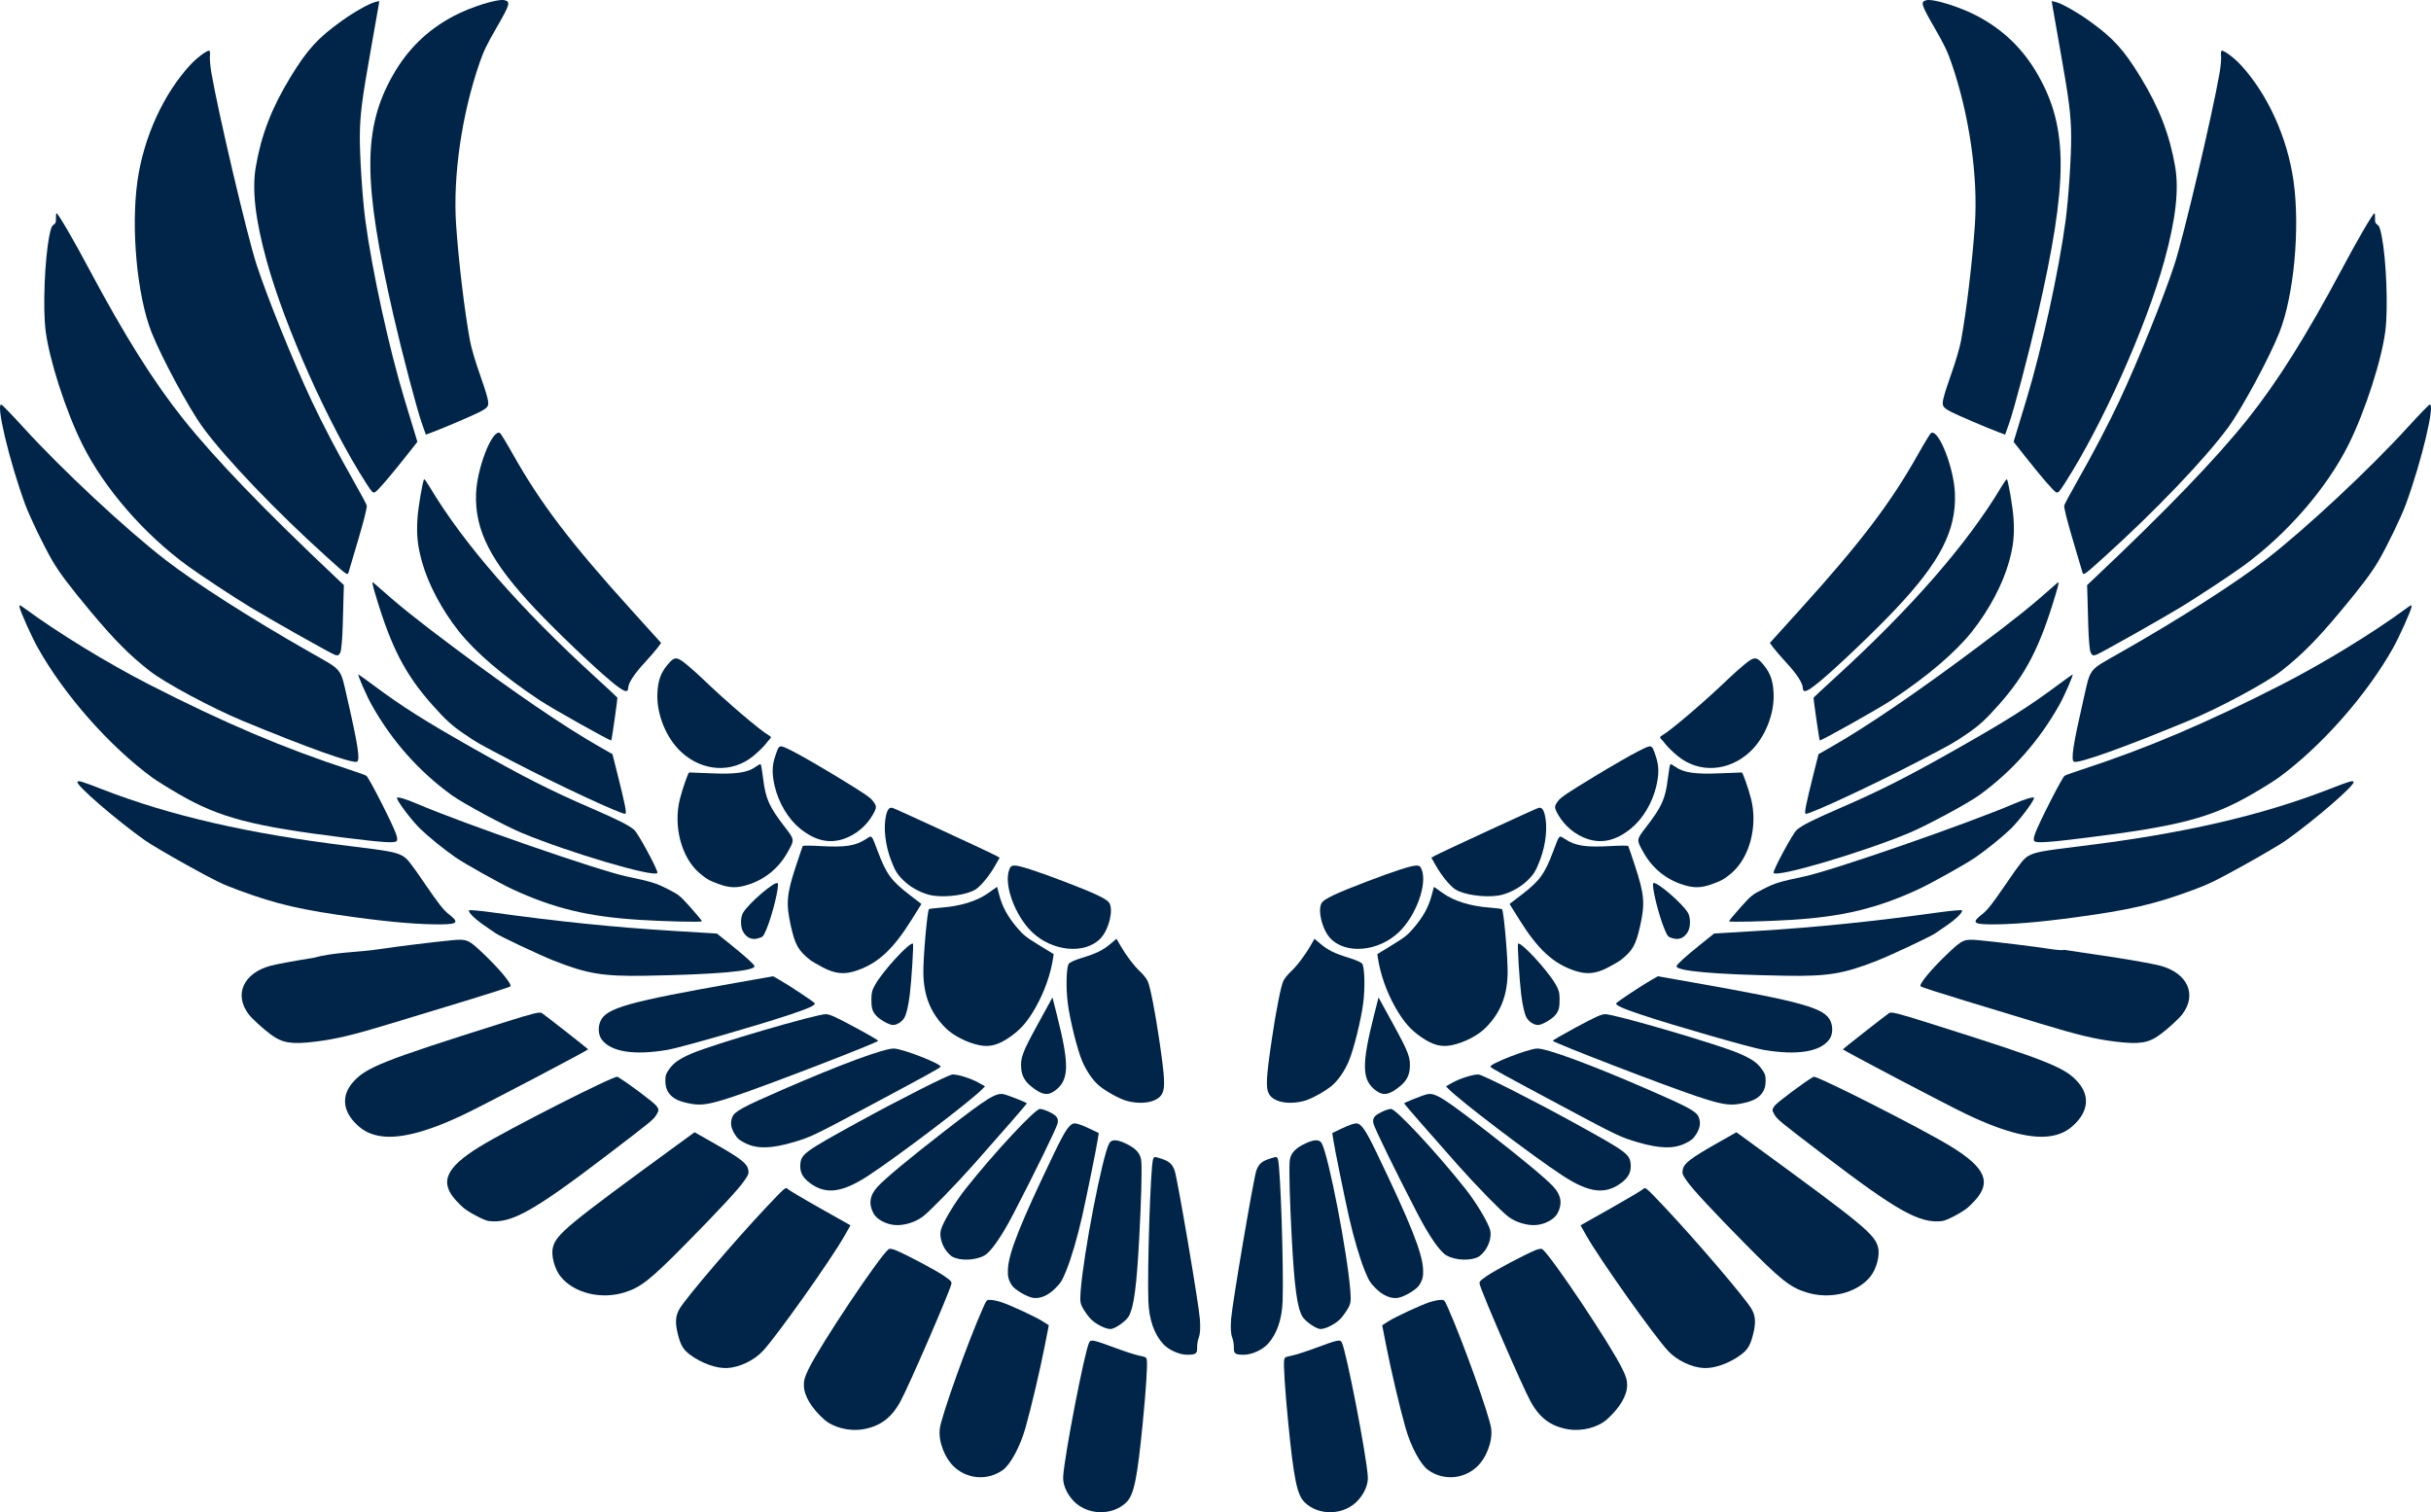 <?xml version="1.0" encoding="UTF-8" standalone="no"?>
<!-- Created with Inkscape (http://www.inkscape.org/) -->

<svg
   xmlns:dc="http://purl.org/dc/elements/1.1/"
   xmlns:cc="http://creativecommons.org/ns#"
   xmlns:rdf="http://www.w3.org/1999/02/22-rdf-syntax-ns#"
   xmlns:svg="http://www.w3.org/2000/svg"
   xmlns="http://www.w3.org/2000/svg"
   xmlns:sodipodi="http://sodipodi.sourceforge.net/DTD/sodipodi-0.dtd"
   xmlns:inkscape="http://www.inkscape.org/namespaces/inkscape"
   width="349.321"
   height="217.309"
   id="svg2"
   version="1.1"
   inkscape:version="0.48.2 r9819"
   inkscape:export-filename="/home/rylam/Documents/inkscape/cadeaues.png"
   inkscape:export-xdpi="300"
   inkscape:export-ydpi="300"
   sodipodi:docname="tatoo.svg">
  <defs
     id="defs4">
    <inkscape:path-effect
       effect="skeletal"
       id="path-effect9316"
       is_visible="true"
       pattern="m 56.675,188.405 0,10 10,-5 z"
       copytype="single_stretched"
       prop_scale="1"
       scale_y_rel="false"
       spacing="0"
       normal_offset="0"
       tang_offset="0"
       prop_units="false"
       vertical_pattern="false"
       fuse_tolerance="0" />
    <inkscape:path-effect
       effect="spiro"
       id="path-effect9314"
       is_visible="true" />
    <inkscape:path-effect
       fuse_tolerance="0"
       vertical_pattern="false"
       prop_units="false"
       tang_offset="0"
       normal_offset="0"
       spacing="0"
       scale_y_rel="false"
       prop_scale="1"
       copytype="single_stretched"
       pattern="m 81.948,17.262 0,10 10,-5 z"
       is_visible="true"
       id="path-effect9286"
       effect="skeletal" />
    <inkscape:path-effect
       is_visible="true"
       id="path-effect9284"
       effect="spiro" />
    <inkscape:path-effect
       effect="skeletal"
       id="path-effect9280"
       is_visible="true"
       pattern="m 89.607,-104.159 0,10 10,-5 z"
       copytype="single_stretched"
       prop_scale="1"
       scale_y_rel="false"
       spacing="0"
       normal_offset="0"
       tang_offset="0"
       prop_units="false"
       vertical_pattern="false"
       fuse_tolerance="0" />
    <inkscape:path-effect
       effect="spiro"
       id="path-effect9278"
       is_visible="true" />
    <inkscape:path-effect
       effect="skeletal"
       id="path-effect6097"
       is_visible="true"
       pattern="m -317.641,-285.73 0,10 10,-5 z"
       copytype="single_stretched"
       prop_scale="1"
       scale_y_rel="false"
       spacing="0"
       normal_offset="0"
       tang_offset="0"
       prop_units="false"
       vertical_pattern="false"
       fuse_tolerance="0" />
    <inkscape:path-effect
       effect="spiro"
       id="path-effect6095"
       is_visible="true" />
    <inkscape:path-effect
       fuse_tolerance="0"
       vertical_pattern="false"
       prop_units="false"
       tang_offset="0"
       normal_offset="0"
       spacing="0"
       scale_y_rel="false"
       prop_scale="1"
       copytype="single_stretched"
       pattern="m -317.641,-285.73 0,10 10,-5 z"
       is_visible="true"
       id="path-effect6091"
       effect="skeletal" />
    <inkscape:path-effect
       is_visible="true"
       id="path-effect6089"
       effect="spiro" />
    <inkscape:path-effect
       effect="skeletal"
       id="path-effect6085"
       is_visible="true"
       pattern="m -305.131,-265.672 0,10 10,-5 z"
       copytype="single_stretched"
       prop_scale="1"
       scale_y_rel="false"
       spacing="0"
       normal_offset="0"
       tang_offset="0"
       prop_units="false"
       vertical_pattern="false"
       fuse_tolerance="0" />
    <inkscape:path-effect
       effect="spiro"
       id="path-effect6083"
       is_visible="true" />
    <inkscape:path-effect
       fuse_tolerance="0"
       vertical_pattern="false"
       prop_units="false"
       tang_offset="0"
       normal_offset="0"
       spacing="0"
       scale_y_rel="false"
       prop_scale="1"
       copytype="single_stretched"
       pattern="m -286.852,-61.971 0,10 10,-5 z"
       is_visible="true"
       id="path-effect4986"
       effect="skeletal" />
    <inkscape:path-effect
       is_visible="true"
       id="path-effect4984"
       effect="spiro" />
    <inkscape:path-effect
       effect="skeletal"
       id="path-effect4982"
       is_visible="true"
       pattern="m -368.939,-242.848 0,10 10,-5 z"
       copytype="single_stretched"
       prop_scale="1"
       scale_y_rel="false"
       spacing="0"
       normal_offset="0"
       tang_offset="0"
       prop_units="false"
       vertical_pattern="false"
       fuse_tolerance="0" />
    <inkscape:path-effect
       effect="spiro"
       id="path-effect4980"
       is_visible="true" />
    <inkscape:path-effect
       effect="skeletal"
       id="path-effect4974"
       is_visible="true"
       pattern="m -233.241,-88.393 0,10 10,-5 z"
       copytype="single_stretched"
       prop_scale="1"
       scale_y_rel="false"
       spacing="0"
       normal_offset="0"
       tang_offset="0"
       prop_units="false"
       vertical_pattern="false"
       fuse_tolerance="0" />
    <inkscape:path-effect
       effect="spiro"
       id="path-effect4972"
       is_visible="true" />
    <inkscape:path-effect
       fuse_tolerance="0"
       vertical_pattern="false"
       prop_units="false"
       tang_offset="0"
       normal_offset="0"
       spacing="0"
       scale_y_rel="false"
       prop_scale="1"
       copytype="single_stretched"
       pattern="m -293.883,-253.949 0,10 10,-5 z"
       is_visible="true"
       id="path-effect4970"
       effect="skeletal" />
    <inkscape:path-effect
       is_visible="true"
       id="path-effect4968"
       effect="spiro" />
    <inkscape:path-effect
       effect="skeletal"
       id="path-effect4962"
       is_visible="true"
       pattern="m -150.919,-272.273 0,10 10,-5 z"
       copytype="single_stretched"
       prop_scale="1"
       scale_y_rel="false"
       spacing="0"
       normal_offset="0"
       tang_offset="0"
       prop_units="false"
       vertical_pattern="false"
       fuse_tolerance="0" />
    <inkscape:path-effect
       effect="spiro"
       id="path-effect4960"
       is_visible="true" />
    <inkscape:path-effect
       fuse_tolerance="0"
       vertical_pattern="false"
       prop_units="false"
       tang_offset="0"
       normal_offset="0"
       spacing="0"
       scale_y_rel="false"
       prop_scale="1"
       copytype="single_stretched"
       pattern="m -169.875,-319.257 0,10 10,-5 z"
       is_visible="true"
       id="path-effect4958"
       effect="skeletal" />
    <inkscape:path-effect
       is_visible="true"
       id="path-effect4956"
       effect="spiro" />
    <inkscape:path-effect
       fuse_tolerance="0"
       vertical_pattern="false"
       prop_units="false"
       tang_offset="0"
       normal_offset="0"
       spacing="0"
       scale_y_rel="false"
       prop_scale="1"
       copytype="single_stretched"
       pattern="m 92.263,66.758 0,10 10,-5 z"
       is_visible="true"
       id="path-effect4950"
       effect="skeletal" />
    <inkscape:path-effect
       is_visible="true"
       id="path-effect4948"
       effect="spiro" />
    <inkscape:path-effect
       fuse_tolerance="0"
       vertical_pattern="false"
       prop_units="false"
       tang_offset="0"
       normal_offset="0"
       spacing="0"
       scale_y_rel="false"
       prop_scale="1"
       copytype="single_stretched"
       pattern="m -75.291,121.774 0,10 10,-5 z"
       is_visible="true"
       id="path-effect4944"
       effect="skeletal" />
    <inkscape:path-effect
       is_visible="true"
       id="path-effect4942"
       effect="spiro" />
    <inkscape:path-effect
       effect="skeletal"
       id="path-effect4938"
       is_visible="true"
       pattern="m 31.62,-98.798 0,10 10,-5 z"
       copytype="single_stretched"
       prop_scale="1"
       scale_y_rel="false"
       spacing="0"
       normal_offset="0"
       tang_offset="0"
       prop_units="false"
       vertical_pattern="false"
       fuse_tolerance="0" />
    <inkscape:path-effect
       effect="spiro"
       id="path-effect4936"
       is_visible="true" />
    <inkscape:path-effect
       effect="skeletal"
       id="path-effect4121"
       is_visible="true"
       pattern="m -191.857,-146.227 0,10 10,-5 z"
       copytype="single_stretched"
       prop_scale="1"
       scale_y_rel="false"
       spacing="0"
       normal_offset="0"
       tang_offset="0"
       prop_units="false"
       vertical_pattern="false"
       fuse_tolerance="0" />
    <inkscape:path-effect
       effect="spiro"
       id="path-effect4119"
       is_visible="true" />
  </defs>
  <sodipodi:namedview
     id="base"
     pagecolor="#ffffff"
     bordercolor="#666666"
     borderopacity="1.0"
     inkscape:pageopacity="0.0"
     inkscape:pageshadow="2"
     inkscape:zoom="1"
     inkscape:cx="-70.085169"
     inkscape:cy="-75.367998"
     inkscape:document-units="px"
     inkscape:current-layer="layer1"
     showgrid="false"
     showguides="true"
     inkscape:guide-bbox="true"
     inkscape:window-width="1920"
     inkscape:window-height="1004"
     inkscape:window-x="0"
     inkscape:window-y="25"
     inkscape:window-maximized="1"
     fit-margin-top="0"
     fit-margin-left="0"
     fit-margin-right="0"
     fit-margin-bottom="0">
    <sodipodi:guide
       orientation="1,0"
       position="-1223.067,-255.874"
       id="guide4474" />
    <sodipodi:guide
       orientation="1,0"
       position="0.204,30.47"
       id="guide9318" />
    <sodipodi:guide
       orientation="0,1"
       position="-86.045,-137.755"
       id="guide9320" />
  </sodipodi:namedview>
  <g
     inkscape:label="Calque 1"
     inkscape:groupmode="layer"
     id="layer1"
     transform="translate(-638.189,-631.168)">
    <g
       id="g4267"
       style="fill:#002548;fill-opacity:1"
       transform="translate(447.831,-49.622)"
       inkscape:export-filename="/home/rylam/Documents/inkscape/ailes.png"
       inkscape:export-xdpi="90"
       inkscape:export-ydpi="90">
      <path
         inkscape:connector-curvature="0"
         id="path7140"
         d="m 251.005,741.709 c -0.727,-2.046 -2.823,-9.994 -4.094,-15.526 -4.417,-19.226 -4.442,-26.933 -0.112,-34.563 2.135,-3.763 4.95,-6.507 8.74,-8.52 2.512,-1.334 6.406,-2.537 7.358,-2.273 0.84,0.233 0.729,0.604 -1.181,3.923 -1.438,2.5 -1.859,3.375 -2.459,5.111 -2.553,7.387 -3.831,16.231 -3.358,23.239 0.353,5.223 1.213,12.419 1.987,16.628 0.179,0.975 0.761,2.985 1.293,4.466 0.532,1.482 1.078,3.172 1.214,3.757 0.276,1.188 0.182,1.361 -1.118,2.048 -0.827,0.437 -5.239,2.323 -6.773,2.896 l -0.949,0.354 -0.547,-1.54 0,0 z"
         style="color:#000000;fill:#002548;fill-opacity:1;fill-rule:nonzero;stroke:none;stroke-width:1.9;marker:none;visibility:visible;display:inline;overflow:visible;enable-background:accumulate" />
      <path
         inkscape:connector-curvature="0"
         id="path7142"
         d="m 242.966,750.217 c -5.367,-8.332 -11.673,-22.435 -14.3,-31.982 -1.63,-5.924 -2.118,-10.191 -1.544,-13.506 0.796,-4.597 2.277,-8.429 4.958,-12.83 2.434,-3.995 3.945,-5.652 7.422,-8.138 1.779,-1.272 3.914,-2.471 4.769,-2.678 l 0.589,-0.143 -0.13,0.821 c -0.072,0.451 -0.588,3.381 -1.146,6.51 -1.202,6.73 -1.494,9.037 -1.52,12.028 -0.026,2.894 0.38,9.059 0.803,12.211 0.977,7.272 3.416,18.418 5.609,25.64 0.479,1.577 1.094,3.601 1.366,4.498 l 0.495,1.631 -1.549,1.962 c -2.449,3.1 -4.185,5.115 -4.55,5.28 -0.302,0.136 -0.43,0.006 -1.274,-1.304 l 0,0 z"
         style="color:#000000;fill:#002548;fill-opacity:1;fill-rule:nonzero;stroke:none;stroke-width:1.9;marker:none;visibility:visible;display:inline;overflow:visible;enable-background:accumulate" />
      <path
         inkscape:connector-curvature="0"
         id="path7144"
         d="m 237.35,760.864 c -7.331,-6.605 -14.648,-14.259 -17.886,-18.711 -1.987,-2.733 -5.894,-9.983 -7.321,-13.587 -2.093,-5.288 -2.996,-14.997 -2.027,-21.804 0.889,-6.248 3.745,-12.507 7.607,-16.672 0.888,-0.957 2.279,-2.009 2.677,-2.024 0.116,-0.004 0.171,0.321 0.122,0.724 -0.049,0.402 0.047,1.518 0.213,2.479 1.012,5.863 5.159,23.47 6.48,27.515 1.567,4.796 5.256,13.928 7.911,19.579 1.589,3.383 3.811,7.626 6.094,11.637 0.949,1.667 1.776,3.211 1.838,3.432 0.069,0.245 -0.394,2.11 -1.187,4.78 -0.715,2.409 -1.352,4.561 -1.415,4.783 -0.152,0.529 -0.17,0.516 -3.108,-2.131 l 0,0 z"
         style="color:#000000;fill:#002548;fill-opacity:1;fill-rule:nonzero;stroke:none;stroke-width:1.9;marker:none;visibility:visible;display:inline;overflow:visible;enable-background:accumulate" />
      <path
         inkscape:connector-curvature="0"
         id="path7146"
         d="m 226.288,768.023 c -2.472,-1.507 -7.084,-4.546 -8.892,-5.859 -6.328,-4.594 -12.067,-11.208 -15.212,-17.531 -2.374,-4.772 -4.751,-12.139 -5.273,-16.338 -0.407,-3.277 -0.14,-10.136 0.528,-13.565 0.219,-1.125 0.357,-1.486 0.634,-1.66 0.281,-0.177 0.348,-0.375 0.326,-0.961 -0.015,-0.406 0.026,-0.708 0.091,-0.671 0.316,0.18 2.368,3.701 4.645,7.973 5.115,9.595 9.277,16.227 13.526,21.554 4.584,5.748 11.662,13.098 22.093,22.944 l 1.02,0.963 -0.037,1.117 c -0.02,0.615 -0.078,2.679 -0.127,4.588 -0.052,2.006 -0.198,3.683 -0.347,3.974 -0.222,0.434 -0.33,0.48 -0.791,0.338 -0.498,-0.153 -9.43,-5.186 -12.184,-6.866 z"
         style="color:#000000;fill:#002548;fill-opacity:1;fill-rule:nonzero;stroke:none;stroke-width:1.9;marker:none;visibility:visible;display:inline;overflow:visible;enable-background:accumulate" />
      <path
         inkscape:connector-curvature="0"
         id="path7148"
         d="m 211.878,777.217 c -2.952,-2.316 -5.125,-4.506 -8.568,-8.637 -2.951,-3.54 -4.415,-5.485 -5.406,-7.18 -1.258,-2.152 -3.251,-6.28 -3.945,-8.172 -2.263,-6.168 -4.258,-14.561 -3.397,-14.293 0.134,0.042 1.572,1.532 3.195,3.312 5.518,6.052 14.624,14.547 20.321,18.956 4.393,3.4 12.415,8.527 20.843,13.32 4.789,2.723 4.301,2.103 5.394,6.87 1.476,6.444 1.805,8.604 1.348,8.854 -0.589,0.322 -7.218,-2.047 -16.499,-5.897 -4.361,-1.809 -11.13,-5.444 -13.285,-7.134 z"
         style="color:#000000;fill:#002548;fill-opacity:1;fill-rule:nonzero;stroke:none;stroke-width:1.9;marker:none;visibility:visible;display:inline;overflow:visible;enable-background:accumulate" />
      <path
         inkscape:connector-curvature="0"
         id="path7150"
         d="m 212.261,792.543 c -6.158,-4.5 -12.674,-11.885 -16.468,-18.664 -0.901,-1.61 -2.514,-5.203 -2.628,-5.856 -0.065,-0.373 -0.011,-0.356 0.815,0.25 4.805,3.524 11.84,7.825 17.753,10.853 10.769,5.515 19.386,9.181 28.833,12.265 1.152,0.376 2.245,0.768 2.429,0.872 0.34,0.191 3.674,6.717 4.257,8.332 0.217,0.602 0.241,0.946 0.073,1.083 -0.342,0.281 -1.964,0.172 -7.34,-0.494 -13.384,-1.657 -18.036,-2.875 -23.886,-6.254 -1.503,-0.868 -3.23,-1.942 -3.839,-2.387 z"
         style="color:#000000;fill:#002548;fill-opacity:1;fill-rule:nonzero;stroke:none;stroke-width:1.9;marker:none;visibility:visible;display:inline;overflow:visible;enable-background:accumulate" />
      <path
         inkscape:connector-curvature="0"
         id="path7152"
         d="m 211.211,801.567 c -4.19,-2.973 -9.982,-7.986 -9.733,-8.423 0.128,-0.225 0.615,-0.079 3.559,1.066 9.758,3.798 21.017,6.384 35.469,8.149 5.781,0.706 6.737,0.883 7.711,1.433 0.642,0.362 1.129,0.972 3.22,4.033 1.919,2.809 2.666,3.762 3.378,4.311 1.531,1.18 1.334,1.463 -1.035,1.488 -3.017,0.032 -6.964,-0.291 -12.217,-0.998 -7.891,-1.063 -11.418,-1.878 -16.901,-3.903 -2.423,-0.895 -3.273,-1.308 -7.423,-3.607 -2.578,-1.428 -5.29,-3.025 -6.027,-3.548 z"
         style="color:#000000;fill:#002548;fill-opacity:1;fill-rule:nonzero;stroke:none;stroke-width:1.9;marker:none;visibility:visible;display:inline;overflow:visible;enable-background:accumulate" />
      <path
         sodipodi:nodetypes="sssccsscssss"
         inkscape:connector-curvature="0"
         id="path7154"
         d="m 229.304,829.476 c -1.133,-0.834 -2.715,-2.278 -3.21,-2.929 -2.152,-2.834 -0.768,-5.911 3.139,-6.977 0.784,-0.214 3.542,-0.723 6.129,-1.131 3.111,-0.852 6.406,-0.775 9.595,-1.263 2.158,-0.337 7.932,-1.048 10.358,-1.274 2.115,-0.197 2.352,-0.099 4.375,1.811 2.417,2.281 4.279,4.521 4.008,4.819 -0.088,0.097 -2.942,1.02 -6.343,2.052 -3.4,1.032 -8.285,2.516 -10.854,3.298 -5.405,1.645 -7.905,2.242 -10.875,2.6 -3.369,0.406 -4.688,0.195 -6.321,-1.007 z"
         style="color:#000000;fill:#002548;fill-opacity:1;fill-rule:nonzero;stroke:none;stroke-width:1.9;marker:none;visibility:visible;display:inline;overflow:visible;enable-background:accumulate" />
      <path
         inkscape:connector-curvature="0"
         id="path7156"
         d="m 241.276,842.038 c -1.676,-1.809 -1.781,-3.853 -0.288,-5.624 1.867,-2.216 4.184,-3.142 21.658,-8.655 4.357,-1.375 5.268,-1.6 5.589,-1.382 0.557,0.378 6.597,5.113 6.63,5.197 0.048,0.12 -14.709,7.872 -17.757,9.329 -5.585,2.669 -9.702,3.68 -12.497,3.071 -1.372,-0.299 -2.337,-0.86 -3.334,-1.935 l 0,0 z"
         style="color:#000000;fill:#002548;fill-opacity:1;fill-rule:nonzero;stroke:none;stroke-width:1.9;marker:none;visibility:visible;display:inline;overflow:visible;enable-background:accumulate" />
      <path
         inkscape:connector-curvature="0"
         id="path7158"
         d="m 256.953,854.352 c -0.197,-0.16 -0.649,-0.604 -1.006,-0.986 -2.48,-2.66 -1.583,-4.761 3.325,-7.787 4.035,-2.488 19.402,-10.288 19.811,-10.056 1.28,0.727 5.279,3.714 5.607,4.189 0.365,0.528 0.367,0.639 0.021,1.223 -0.444,0.749 -0.627,0.9 -7.122,5.855 -10.611,8.095 -13.776,9.856 -17.002,9.465 -0.648,-0.079 -2.733,-1.17 -3.634,-1.902 z"
         style="color:#000000;fill:#002548;fill-opacity:1;fill-rule:nonzero;stroke:none;stroke-width:1.9;marker:none;visibility:visible;display:inline;overflow:visible;enable-background:accumulate" />
      <path
         inkscape:connector-curvature="0"
         id="path7160"
         d="m 270.951,864.28 c -0.899,-1.094 -1.432,-3.063 -1.143,-4.225 0.472,-1.899 2.051,-3.202 17.906,-14.77 l 2.451,-1.788 2.844,1.613 c 3.678,2.087 4.687,2.859 4.858,3.72 0.118,0.592 0.068,0.733 -0.606,1.703 -0.807,1.162 -3.745,4.328 -8.322,8.966 -5.128,5.196 -6.468,6.263 -8.789,6.997 -3.394,1.073 -7.261,0.141 -9.198,-2.216 z"
         style="color:#000000;fill:#002548;fill-opacity:1;fill-rule:nonzero;stroke:none;stroke-width:1.9;marker:none;visibility:visible;display:inline;overflow:visible;enable-background:accumulate" />
      <path
         inkscape:connector-curvature="0"
         id="path7162"
         d="m 289.531,875.479 c -1.042,-0.775 -1.408,-1.42 -1.832,-3.23 -0.34,-1.452 -0.26,-2.389 0.286,-3.351 0.86,-1.515 8.059,-9.941 12.599,-14.748 2.522,-2.67 2.681,-2.807 2.934,-2.526 0.147,0.163 2.243,1.411 4.658,2.773 l 4.39,2.476 -0.867,1.526 c -1.962,3.456 -9.701,14.365 -11.74,16.548 -1.252,1.341 -3.377,2.351 -5.123,2.434 -1.542,0.073 -3.683,-0.694 -5.307,-1.902 z"
         style="color:#000000;fill:#002548;fill-opacity:1;fill-rule:nonzero;stroke:none;stroke-width:1.9;marker:none;visibility:visible;display:inline;overflow:visible;enable-background:accumulate" />
      <path
         inkscape:connector-curvature="0"
         id="path7164"
         d="m 308.751,884.744 c -1.822,-1.639 -2.862,-3.397 -2.882,-4.87 -0.01,-0.737 0.131,-1.225 0.687,-2.371 1.68,-3.463 10.082,-16.045 11.484,-17.197 0.137,-0.113 0.54,-0.057 1.02,0.142 1.585,0.657 5.857,2.926 6.966,3.701 1.023,0.715 1.125,0.836 1.02,1.214 -0.423,1.525 -6.093,14.589 -7.287,16.789 -1.297,2.39 -2.928,3.607 -5.4,4.029 -1.97,0.336 -4.301,-0.261 -5.608,-1.437 l 0,0 z"
         style="color:#000000;fill:#002548;fill-opacity:1;fill-rule:nonzero;stroke:none;stroke-width:1.9;marker:none;visibility:visible;display:inline;overflow:visible;enable-background:accumulate" />
      <path
         inkscape:connector-curvature="0"
         id="path7166"
         d="m 327.558,891.663 c -1.426,-1.261 -2.37,-3.68 -2.162,-5.538 0.195,-1.74 4.084,-12.622 6.207,-17.37 0.533,-1.192 0.534,-1.193 1.118,-1.167 0.322,0.014 0.986,0.153 1.476,0.309 1.265,0.402 5.032,2.149 6.028,2.796 l 0.84,0.545 -0.582,2.968 c -0.693,3.534 -2.005,9.095 -2.791,11.833 -0.763,2.658 -2.144,5.216 -3.237,5.999 -2.105,1.506 -4.947,1.352 -6.898,-0.373 z"
         style="color:#000000;fill:#002548;fill-opacity:1;fill-rule:nonzero;stroke:none;stroke-width:1.9;marker:none;visibility:visible;display:inline;overflow:visible;enable-background:accumulate" />
      <path
         inkscape:connector-curvature="0"
         id="path7168"
         d="m 344.473,896.321 c -0.904,-1.035 -1.395,-2.241 -1.344,-3.298 0.139,-2.856 3.116,-18.218 3.744,-19.325 0.26,-0.458 0.519,-0.401 3.9,0.849 1.28,0.473 2.77,0.949 3.311,1.057 0.902,0.181 0.99,0.228 1.063,0.578 0.126,0.602 -0.122,4.459 -0.591,9.18 -0.785,7.917 -1.253,10.203 -2.303,11.266 -2.055,2.08 -5.827,1.931 -7.781,-0.307 l 0,0 z"
         style="color:#000000;fill:#002548;fill-opacity:1;fill-rule:nonzero;stroke:none;stroke-width:1.9;marker:none;visibility:visible;display:inline;overflow:visible;enable-background:accumulate" />
      <path
         inkscape:connector-curvature="0"
         id="path7170"
         d="m 357.48,873.899 c -1.288,-1.416 -2.012,-3.518 -2.108,-6.118 -0.168,-4.582 0.305,-19.13 0.662,-20.348 0.134,-0.457 0.18,-0.463 1.14,-0.154 1.189,0.383 1.607,0.745 1.968,1.704 0.387,1.027 3.462,19.104 3.63,21.334 0.093,1.234 0.045,2.13 -0.141,2.626 -0.155,0.414 -0.27,1.072 -0.255,1.461 0.033,0.896 -0.164,1.051 -1.362,1.067 -1.168,0.016 -2.716,-0.672 -3.535,-1.572 l 0,0 z"
         style="color:#000000;fill:#002548;fill-opacity:1;fill-rule:nonzero;stroke:none;stroke-width:1.9;marker:none;visibility:visible;display:inline;overflow:visible;enable-background:accumulate" />
      <path
         inkscape:connector-curvature="0"
         id="path7172"
         d="m 347.012,870.249 c -0.299,-0.327 -0.757,-0.965 -1.02,-1.419 -0.408,-0.705 -0.459,-1.064 -0.354,-2.471 0.405,-5.436 3.138,-19.555 4.12,-21.285 0.322,-0.567 1.054,-0.562 2.311,0.018 1.515,0.698 2.216,1.488 2.292,2.582 0.099,1.42 -0.018,5.727 -0.299,10.996 -0.376,7.04 -0.771,9.985 -1.515,11.286 -0.365,0.638 -1.743,1.644 -2.463,1.798 -0.663,0.142 -2.301,-0.661 -3.072,-1.505 z"
         style="color:#000000;fill:#002548;fill-opacity:1;fill-rule:nonzero;stroke:none;stroke-width:1.9;marker:none;visibility:visible;display:inline;overflow:visible;enable-background:accumulate" />
      <path
         inkscape:connector-curvature="0"
         id="path7174"
         d="m 335.762,865.496 c -0.496,-0.767 -0.624,-1.281 -0.575,-2.295 0.117,-2.406 1.792,-6.605 6.7,-16.803 1.564,-3.25 2.174,-4.132 2.888,-4.177 0.285,-0.018 1.109,0.265 1.977,0.679 l 1.488,0.71 -0.177,1.13 c -0.201,1.285 -1.576,8.046 -2.21,10.866 -0.662,2.945 -1.587,6.092 -2.301,7.823 -0.581,1.411 -0.753,1.688 -1.55,2.492 -1.001,1.011 -2.125,1.507 -3.134,1.385 -0.871,-0.106 -2.689,-1.165 -3.107,-1.811 l 0,0 z"
         style="color:#000000;fill:#002548;fill-opacity:1;fill-rule:nonzero;stroke:none;stroke-width:1.9;marker:none;visibility:visible;display:inline;overflow:visible;enable-background:accumulate" />
      <path
         inkscape:connector-curvature="0"
         id="path7176"
         d="m 326.287,860.472 c -0.637,-0.877 -0.943,-2.086 -0.737,-2.908 0.27,-1.078 2.019,-3.994 3.571,-5.953 4.081,-5.153 9.986,-11.493 10.678,-11.466 0.555,0.022 1.84,0.602 2.26,1.019 0.297,0.296 0.367,0.569 0.27,1.059 -0.124,0.627 -3.249,7.022 -6.339,12.974 -1.697,3.269 -3.251,5.502 -4.183,6.012 -1.332,0.729 -3.519,0.798 -4.644,0.147 -0.222,-0.129 -0.616,-0.526 -0.876,-0.883 l 0,0 z"
         style="color:#000000;fill:#002548;fill-opacity:1;fill-rule:nonzero;stroke:none;stroke-width:1.9;marker:none;visibility:visible;display:inline;overflow:visible;enable-background:accumulate" />
      <path
         inkscape:connector-curvature="0"
         id="path7178"
         d="m 315.901,855.197 c -0.765,-1.379 -0.581,-2.636 0.567,-3.88 1.09,-1.18 4.554,-4.059 9.514,-7.906 6.294,-4.882 7.471,-5.617 8.61,-5.379 0.594,0.124 3.287,1.192 3.322,1.317 0.017,0.061 -3.94,4.603 -7.622,8.75 -2.683,3.021 -6.36,6.789 -7.345,7.526 -1.097,0.82 -2.686,1.301 -3.986,1.205 -1.268,-0.093 -2.6,-0.804 -3.06,-1.633 z"
         style="color:#000000;fill:#002548;fill-opacity:1;fill-rule:nonzero;stroke:none;stroke-width:1.9;marker:none;visibility:visible;display:inline;overflow:visible;enable-background:accumulate" />
      <path
         inkscape:connector-curvature="0"
         id="path7180"
         d="m 306.707,850.77 c -1.021,-0.768 -1.421,-1.539 -1.351,-2.604 0.1,-1.525 0.525,-1.838 8.259,-6.091 5.849,-3.216 13.017,-6.842 13.601,-6.879 0.719,-0.046 2.675,0.566 3.75,1.173 l 0.927,0.523 -0.355,0.373 c -1.59,1.667 -12.078,9.637 -16.413,12.472 -3.774,2.468 -6.126,2.757 -8.417,1.034 z"
         style="color:#000000;fill:#002548;fill-opacity:1;fill-rule:nonzero;stroke:none;stroke-width:1.9;marker:none;visibility:visible;display:inline;overflow:visible;enable-background:accumulate" />
      <path
         inkscape:connector-curvature="0"
         id="path7182"
         d="m 295.969,843.82 c -0.584,-0.906 -0.705,-1.67 -0.392,-2.488 0.312,-0.818 1.45,-1.439 7.291,-3.981 8.269,-3.6 14.604,-5.936 15.95,-5.883 1.31,0.051 6.902,2.238 6.688,2.615 -0.117,0.206 -1.604,1.024 -10.703,5.885 -7.458,3.984 -8.035,4.259 -10.458,4.967 -3.148,0.92 -5.161,0.97 -6.817,0.167 -0.883,-0.428 -1.149,-0.647 -1.558,-1.281 z"
         style="color:#000000;fill:#002548;fill-opacity:1;fill-rule:nonzero;stroke:none;stroke-width:1.9;marker:none;visibility:visible;display:inline;overflow:visible;enable-background:accumulate" />
      <path
         inkscape:connector-curvature="0"
         id="path7184"
         d="m 286.464,837.859 c -0.335,-0.471 -0.486,-0.978 -0.496,-1.659 -0.011,-0.841 0.066,-1.092 0.549,-1.769 0.667,-0.936 1.42,-1.459 3.236,-2.251 2.979,-1.298 18.142,-5.735 19.307,-5.65 0.609,0.045 1.347,0.38 4.147,1.886 1.873,1.007 3.379,1.878 3.346,1.936 -0.178,0.314 -16.017,6.418 -20.733,7.99 -3.369,1.123 -4.56,1.336 -6.052,1.083 -1.781,-0.302 -2.723,-0.749 -3.304,-1.566 z"
         style="color:#000000;fill:#002548;fill-opacity:1;fill-rule:nonzero;stroke:none;stroke-width:1.9;marker:none;visibility:visible;display:inline;overflow:visible;enable-background:accumulate" />
      <path
         inkscape:connector-curvature="0"
         id="path7186"
         d="m 276.836,830.189 c -0.497,-0.662 -0.582,-1.755 -0.205,-2.635 0.814,-1.902 3.886,-2.772 19.6,-5.55 l 5.224,-0.924 0.945,0.542 c 1.475,0.846 4.994,3.186 5.04,3.351 0.079,0.287 -0.871,0.715 -3.667,1.653 -4.449,1.492 -15.677,4.72 -17.489,5.029 -4.795,0.816 -8.121,0.3 -9.447,-1.466 l 0,0 z"
         style="color:#000000;fill:#002548;fill-opacity:1;fill-rule:nonzero;stroke:none;stroke-width:1.9;marker:none;visibility:visible;display:inline;overflow:visible;enable-background:accumulate" />
      <path
         inkscape:connector-curvature="0"
         id="path7188"
         d="m 260.033,813.839 c -1.414,-0.961 -2.432,-1.956 -2.282,-2.229 0.048,-0.088 1.569,0.046 3.379,0.298 9.497,1.319 17.579,2.144 26.024,2.656 l 6.222,0.378 2.01,1.617 c 2.012,1.618 3.308,2.786 3.38,3.046 0.199,0.722 -5.419,1.225 -15.623,1.4 -6.125,0.105 -8.389,-0.267 -13.206,-2.169 -2.026,-0.8 -7.803,-3.521 -8.369,-3.942 -0.098,-0.073 -0.789,-0.548 -1.535,-1.055 z"
         style="color:#000000;fill:#002548;fill-opacity:1;fill-rule:nonzero;stroke:none;stroke-width:1.9;marker:none;visibility:visible;display:inline;overflow:visible;enable-background:accumulate" />
      <path
         inkscape:connector-curvature="0"
         id="path7190"
         d="m 255.807,803.992 c -1.576,-1.086 -3.925,-2.989 -5.07,-4.108 -1.322,-1.291 -3.484,-4.186 -3.329,-4.458 0.094,-0.166 1.323,0.204 2.854,0.86 6.708,2.875 26.094,9.596 30.156,10.456 3.573,0.756 4.177,0.941 5.869,1.797 1.632,0.826 1.705,0.885 3.329,2.689 0.913,1.014 1.633,1.894 1.598,1.954 -0.083,0.146 -5.188,0.028 -8.968,-0.208 -7.334,-0.456 -12.275,-1.644 -18.194,-4.374 -1.842,-0.849 -6.862,-3.655 -8.245,-4.608 z"
         style="color:#000000;fill:#002548;fill-opacity:1;fill-rule:nonzero;stroke:none;stroke-width:1.9;marker:none;visibility:visible;display:inline;overflow:visible;enable-background:accumulate" />
      <path
         inkscape:connector-curvature="0"
         id="path7192"
         d="m 255.249,795.042 c -4.72,-3.429 -8.56,-7.758 -11.475,-12.94 -0.739,-1.314 -2.067,-4.352 -1.919,-4.391 0.033,-0.009 1.051,0.721 2.263,1.622 4.065,3.02 7.197,5.001 14.139,8.94 7.312,4.149 11.186,6.114 17.099,8.673 3.812,1.65 5.37,2.437 6.142,3.106 0.568,0.492 3.481,5.899 3.326,6.173 -0.406,0.715 -12.635,-2.89 -19.502,-5.749 -2.466,-1.026 -8.449,-4.254 -10.073,-5.434 z"
         style="color:#000000;fill:#002548;fill-opacity:1;fill-rule:nonzero;stroke:none;stroke-width:1.9;marker:none;visibility:visible;display:inline;overflow:visible;enable-background:accumulate" />
      <path
         inkscape:connector-curvature="0"
         id="path7194"
         d="m 257.014,786.232 c -1.754,-1.198 -2.66,-2.03 -4.596,-4.215 -3.872,-4.371 -5.85,-8.213 -8.099,-15.729 -0.536,-1.792 -0.561,-2.001 -0.197,-1.676 3.46,3.094 5.908,5.065 11.396,9.174 8.555,6.406 15.924,11.434 20.979,14.314 l 1.871,1.066 0.718,2.862 c 1.098,4.378 1.35,5.653 1.127,5.709 -0.507,0.127 -9.675,-4.141 -16.261,-7.571 -4.777,-2.487 -5.022,-2.627 -6.936,-3.934 l 0,0 z"
         style="color:#000000;fill:#002548;fill-opacity:1;fill-rule:nonzero;stroke:none;stroke-width:1.9;marker:none;visibility:visible;display:inline;overflow:visible;enable-background:accumulate" />
      <path
         inkscape:connector-curvature="0"
         id="path7196"
         d="m 267.897,781.411 c -5.234,-3.479 -9.198,-6.858 -11.61,-9.9 -2.437,-3.071 -4.409,-6.797 -5.294,-9.999 -0.638,-2.311 -0.794,-3.787 -0.651,-6.171 0.098,-1.63 0.782,-5.632 0.971,-5.684 0.06,-0.017 0.417,0.486 0.793,1.116 4.881,8.178 12.952,17.431 23.941,27.451 1.654,1.508 3.017,2.777 3.028,2.819 0.041,0.156 -0.797,5.997 -0.882,6.147 -0.081,0.143 -8.472,-4.567 -10.295,-5.779 z"
         style="color:#000000;fill:#002548;fill-opacity:1;fill-rule:nonzero;stroke:none;stroke-width:1.9;marker:none;visibility:visible;display:inline;overflow:visible;enable-background:accumulate" />
      <path
         inkscape:connector-curvature="0"
         id="path7198"
         d="m 278.125,778.664 c -2.554,-2.127 -7.752,-7.089 -10.793,-10.304 -6.441,-6.808 -8.777,-11.354 -8.566,-16.668 0.148,-3.723 2.349,-9.292 3.431,-8.678 0.119,0.068 0.961,1.446 1.869,3.062 3.966,7.055 8.254,12.691 17.075,22.441 l 4.216,4.661 -0.487,0.668 c -0.268,0.367 -1.114,1.345 -1.881,2.174 -1.486,1.605 -2.344,2.916 -2.361,3.608 -0.021,0.831 -0.629,0.596 -2.503,-0.964 l 0,0 z"
         style="color:#000000;fill:#002548;fill-opacity:1;fill-rule:nonzero;stroke:none;stroke-width:1.9;marker:none;visibility:visible;display:inline;overflow:visible;enable-background:accumulate" />
      <path
         inkscape:connector-curvature="0"
         id="path7200"
         d="m 288.185,788.798 c -2.085,-1.958 -3.461,-5.322 -3.367,-8.227 0.062,-1.89 0.443,-3.017 1.423,-4.208 1.043,-1.266 1.339,-1.27 2.83,-0.038 0.621,0.513 1.616,1.401 2.21,1.973 3.425,3.294 8.283,7.447 9.554,8.168 0.329,0.187 0.372,0.293 0.19,0.473 -0.129,0.128 -0.465,0.524 -0.746,0.882 -0.281,0.357 -1.035,1.081 -1.674,1.608 -3.053,2.515 -7.346,2.255 -10.42,-0.631 z"
         style="color:#000000;fill:#002548;fill-opacity:1;fill-rule:nonzero;stroke:none;stroke-width:1.9;marker:none;visibility:visible;display:inline;overflow:visible;enable-background:accumulate" />
      <path
         inkscape:connector-curvature="0"
         id="path7202"
         d="m 290.868,806.253 c -2.608,-2.219 -3.803,-6.784 -2.799,-10.698 0.364,-1.419 1.172,-3.734 1.313,-3.761 0.053,-0.01 1.504,0.046 3.224,0.124 3.412,0.156 5.177,-0.099 6.28,-0.904 0.36,-0.263 0.706,-0.448 0.77,-0.412 0.064,0.036 0.227,0.97 0.362,2.076 0.358,2.928 0.856,4.032 3.163,7.022 1.382,1.791 1.379,1.751 0.275,3.686 -1.257,2.203 -3.194,3.773 -5.596,4.536 -1.61,0.511 -2.618,0.488 -4.247,-0.1 -1.306,-0.471 -1.762,-0.732 -2.746,-1.568 l 0,0 z"
         style="color:#000000;fill:#002548;fill-opacity:1;fill-rule:nonzero;stroke:none;stroke-width:1.9;marker:none;visibility:visible;display:inline;overflow:visible;enable-background:accumulate" />
      <path
         inkscape:connector-curvature="0"
         id="path7204"
         d="m 305.31,799.845 c -1.679,-1.361 -3.055,-3.658 -3.623,-6.042 -0.417,-1.753 -0.402,-2.975 0.055,-4.314 0.613,-1.795 0.48,-1.754 2.474,-0.772 0.965,0.475 3.852,2.137 6.414,3.693 3.801,2.308 4.747,2.944 5.135,3.451 0.605,0.792 0.606,0.957 0.008,2.011 -0.915,1.613 -2.481,2.909 -4.207,3.48 -2.117,0.701 -4.132,0.215 -6.257,-1.508 z"
         style="color:#000000;fill:#002548;fill-opacity:1;fill-rule:nonzero;stroke:none;stroke-width:1.9;marker:none;visibility:visible;display:inline;overflow:visible;enable-background:accumulate" />
      <path
         inkscape:connector-curvature="0"
         id="path7206"
         d="m 306.757,818.729 c -1.678,-1.325 -2.146,-2.154 -2.757,-4.879 -0.725,-3.236 -0.613,-4.536 0.746,-8.661 0.487,-1.478 0.92,-2.748 0.963,-2.823 0.043,-0.075 1.157,-0.074 2.476,0.002 3.676,0.211 5.119,-0.015 6.689,-1.05 0.789,-0.52 0.706,-0.612 1.6,1.768 1.236,3.289 1.942,4.265 4.525,6.252 l 1.763,1.356 -1.45,2.322 c -2.637,4.224 -4.834,6.241 -7.917,7.27 -1.731,0.578 -3.041,0.447 -4.801,-0.477 -0.773,-0.406 -1.599,-0.892 -1.837,-1.08 z"
         style="color:#000000;fill:#002548;fill-opacity:1;fill-rule:nonzero;stroke:none;stroke-width:1.9;marker:none;visibility:visible;display:inline;overflow:visible;enable-background:accumulate" />
      <path
         inkscape:connector-curvature="0"
         id="path7208"
         d="m 320.407,807.515 c -1.071,-0.979 -1.406,-1.501 -2.035,-3.168 -0.84,-2.228 -1.102,-4.775 -0.668,-6.49 0.201,-0.794 0.457,-1.071 0.902,-0.974 0.337,0.073 14.134,6.446 14.912,6.888 l 0.48,0.272 -0.643,1.132 c -0.811,1.429 -2.004,2.892 -2.777,3.406 -1.172,0.78 -4.158,1.217 -6.183,0.904 -1.308,-0.202 -2.931,-1.004 -3.989,-1.97 l 0,0 z"
         style="color:#000000;fill:#002548;fill-opacity:1;fill-rule:nonzero;stroke:none;stroke-width:1.9;marker:none;visibility:visible;display:inline;overflow:visible;enable-background:accumulate" />
      <path
         inkscape:connector-curvature="0"
         id="path7210"
         d="m 326.187,828.468 c -2.111,-2.139 -3.079,-4.534 -3.147,-7.787 -0.045,-2.162 0.565,-9.111 0.812,-9.246 0.104,-0.057 0.942,-0.16 1.864,-0.229 2.652,-0.199 5.022,-0.933 6.59,-2.041 l 1.323,-0.935 0.35,1.3 c 0.436,1.622 1.207,3.016 2.525,4.567 0.898,1.057 1.28,1.361 3.141,2.502 l 2.119,1.299 -0.075,0.509 c -0.347,2.355 -1.251,4.919 -2.523,7.16 -1.167,2.056 -2.163,3.195 -3.732,4.271 -1.652,1.132 -2.856,1.451 -4.349,1.15 -1.78,-0.359 -3.784,-1.389 -4.899,-2.519 z"
         style="color:#000000;fill:#002548;fill-opacity:1;fill-rule:nonzero;stroke:none;stroke-width:1.9;marker:none;visibility:visible;display:inline;overflow:visible;enable-background:accumulate" />
      <path
         inkscape:connector-curvature="0"
         id="path7212"
         d="m 338.607,814.686 c -2.407,-2.349 -4.022,-6.778 -3.239,-8.886 0.187,-0.503 0.307,-0.606 0.733,-0.629 0.668,-0.036 3.091,0.742 7.22,2.316 4.302,1.641 6.054,2.468 6.423,3.034 0.636,0.975 -0.013,3.76 -1.176,5.043 -2.201,2.427 -7.008,2.003 -9.961,-0.878 z"
         style="color:#000000;fill:#002548;fill-opacity:1;fill-rule:nonzero;stroke:none;stroke-width:1.9;marker:none;visibility:visible;display:inline;overflow:visible;enable-background:accumulate" />
      <path
         inkscape:connector-curvature="0"
         id="path7214"
         d="m 348.247,836.765 c -0.882,-0.759 -1.805,-2.11 -2.388,-3.496 -0.71,-1.686 -1.755,-5.893 -2.067,-8.314 -0.277,-2.153 -0.214,-5.045 0.123,-5.639 0.128,-0.226 0.842,-0.553 1.931,-0.886 2.075,-0.634 2.987,-1.084 4.107,-2.026 l 0.844,-0.71 0.545,0.953 c 0.812,1.421 1.973,2.954 2.854,3.767 0.43,0.397 0.912,1 1.07,1.34 0.36,0.773 1.037,4.198 1.654,8.359 0.822,5.543 0.898,7.023 0.408,7.885 -0.664,1.169 -2.79,1.587 -5.055,0.994 -1.001,-0.262 -3.078,-1.411 -4.025,-2.226 z"
         style="color:#000000;fill:#002548;fill-opacity:1;fill-rule:nonzero;stroke:none;stroke-width:1.9;marker:none;visibility:visible;display:inline;overflow:visible;enable-background:accumulate" />
      <path
         inkscape:connector-curvature="0"
         id="path7216"
         d="m 338.499,836.879 c -0.868,-0.707 -1.299,-1.477 -1.39,-2.482 -0.143,-1.595 0.128,-2.329 2.387,-6.449 l 2.096,-3.823 0.649,2.562 c 1.817,7.17 1.754,9.346 -0.313,10.848 -1.044,0.759 -1.892,0.597 -3.43,-0.655 z"
         style="color:#000000;fill:#002548;fill-opacity:1;fill-rule:nonzero;stroke:none;stroke-width:1.9;marker:none;visibility:visible;display:inline;overflow:visible;enable-background:accumulate" />
      <path
         inkscape:connector-curvature="0"
         id="path7218"
         d="m 316.225,826.7 c -0.531,-0.609 -0.657,-1.058 -0.654,-2.338 0.002,-0.911 0.105,-1.295 0.565,-2.104 1.127,-1.984 4.943,-6.125 5.404,-5.864 0.124,0.071 -0.193,5.247 -0.445,7.266 -0.21,1.681 -0.478,2.836 -0.783,3.378 -0.354,0.63 -1.192,1.124 -1.759,1.037 -0.621,-0.096 -1.841,-0.816 -2.329,-1.375 z"
         style="color:#000000;fill:#002548;fill-opacity:1;fill-rule:nonzero;stroke:none;stroke-width:1.9;marker:none;visibility:visible;display:inline;overflow:visible;enable-background:accumulate" />
      <path
         inkscape:connector-curvature="0"
         id="path7220"
         d="m 297.123,814.652 c -0.378,-0.682 -0.38,-2.013 -0.003,-2.676 0.763,-1.344 4.634,-4.655 4.985,-4.265 0.288,0.321 -0.79,4.708 -1.642,6.68 -0.433,1.003 -0.477,1.048 -1.204,1.248 -0.902,0.249 -1.639,-0.092 -2.136,-0.987 l 0,0 z"
         style="color:#000000;fill:#002548;fill-opacity:1;fill-rule:nonzero;stroke:none;stroke-width:1.9;marker:none;visibility:visible;display:inline;overflow:visible;enable-background:accumulate" />
      <path
         style="color:#000000;fill:#002548;fill-opacity:1;fill-rule:nonzero;stroke:none;stroke-width:1.9;marker:none;visibility:visible;display:inline;overflow:visible;enable-background:accumulate"
         d="m 479.031,741.709 c 0.727,-2.046 2.823,-9.994 4.094,-15.526 4.417,-19.226 4.442,-26.933 0.112,-34.563 -2.135,-3.763 -4.95,-6.507 -8.74,-8.52 -2.512,-1.334 -6.406,-2.537 -7.358,-2.273 -0.84,0.233 -0.729,0.604 1.181,3.923 1.438,2.5 1.859,3.375 2.459,5.111 2.553,7.387 3.831,16.231 3.358,23.239 -0.353,5.223 -1.213,12.419 -1.987,16.628 -0.179,0.975 -0.761,2.985 -1.293,4.466 -0.532,1.482 -1.078,3.172 -1.214,3.757 -0.276,1.188 -0.182,1.361 1.118,2.048 0.827,0.437 5.239,2.323 6.773,2.896 l 0.949,0.354 0.547,-1.54 0,0 z"
         id="path7224"
         inkscape:connector-curvature="0" />
      <path
         style="color:#000000;fill:#002548;fill-opacity:1;fill-rule:nonzero;stroke:none;stroke-width:1.9;marker:none;visibility:visible;display:inline;overflow:visible;enable-background:accumulate"
         d="m 487.07,750.217 c 5.367,-8.332 11.673,-22.435 14.3,-31.982 1.63,-5.924 2.118,-10.191 1.544,-13.506 -0.796,-4.597 -2.277,-8.429 -4.958,-12.83 -2.434,-3.995 -3.945,-5.652 -7.422,-8.138 -1.779,-1.272 -3.914,-2.471 -4.769,-2.678 l -0.589,-0.143 0.13,0.821 c 0.072,0.451 0.588,3.381 1.146,6.51 1.202,6.73 1.494,9.037 1.52,12.028 0.026,2.894 -0.38,9.059 -0.803,12.211 -0.977,7.272 -3.416,18.418 -5.609,25.64 -0.479,1.577 -1.094,3.601 -1.366,4.498 l -0.495,1.631 1.549,1.962 c 2.449,3.1 4.185,5.115 4.55,5.28 0.302,0.136 0.43,0.006 1.274,-1.304 l 0,0 z"
         id="path7226"
         inkscape:connector-curvature="0" />
      <path
         style="color:#000000;fill:#002548;fill-opacity:1;fill-rule:nonzero;stroke:none;stroke-width:1.9;marker:none;visibility:visible;display:inline;overflow:visible;enable-background:accumulate"
         d="m 492.686,760.864 c 7.331,-6.605 14.648,-14.259 17.886,-18.711 1.987,-2.733 5.894,-9.983 7.321,-13.587 2.093,-5.288 2.996,-14.997 2.027,-21.804 -0.889,-6.248 -3.745,-12.507 -7.607,-16.672 -0.888,-0.957 -2.279,-2.009 -2.677,-2.024 -0.116,-0.004 -0.171,0.321 -0.122,0.724 0.049,0.402 -0.047,1.518 -0.213,2.479 -1.012,5.863 -5.159,23.47 -6.48,27.515 -1.567,4.796 -5.256,13.928 -7.911,19.579 -1.589,3.383 -3.811,7.626 -6.094,11.637 -0.949,1.667 -1.776,3.211 -1.838,3.432 -0.069,0.245 0.394,2.11 1.187,4.78 0.715,2.409 1.352,4.561 1.415,4.783 0.152,0.529 0.17,0.516 3.108,-2.131 l 0,0 z"
         id="path7228"
         inkscape:connector-curvature="0" />
      <path
         style="color:#000000;fill:#002548;fill-opacity:1;fill-rule:nonzero;stroke:none;stroke-width:1.9;marker:none;visibility:visible;display:inline;overflow:visible;enable-background:accumulate"
         d="m 503.748,768.023 c 2.472,-1.507 7.084,-4.546 8.892,-5.859 6.328,-4.594 12.067,-11.208 15.212,-17.531 2.374,-4.772 4.751,-12.139 5.273,-16.338 0.407,-3.277 0.14,-10.136 -0.528,-13.565 -0.219,-1.125 -0.357,-1.486 -0.634,-1.66 -0.281,-0.177 -0.348,-0.375 -0.326,-0.961 0.015,-0.406 -0.026,-0.708 -0.091,-0.671 -0.316,0.18 -2.368,3.701 -4.645,7.973 -5.115,9.595 -9.277,16.227 -13.526,21.554 -4.584,5.748 -11.662,13.098 -22.093,22.944 l -1.02,0.963 0.037,1.117 c 0.02,0.615 0.078,2.679 0.127,4.588 0.052,2.006 0.198,3.683 0.347,3.974 0.222,0.434 0.33,0.48 0.791,0.338 0.498,-0.153 9.43,-5.186 12.184,-6.866 z"
         id="path7230"
         inkscape:connector-curvature="0" />
      <path
         style="color:#000000;fill:#002548;fill-opacity:1;fill-rule:nonzero;stroke:none;stroke-width:1.9;marker:none;visibility:visible;display:inline;overflow:visible;enable-background:accumulate"
         d="m 518.158,777.217 c 2.952,-2.316 5.125,-4.506 8.568,-8.637 2.951,-3.54 4.415,-5.485 5.406,-7.18 1.258,-2.152 3.251,-6.28 3.945,-8.172 2.263,-6.168 4.258,-14.561 3.397,-14.293 -0.134,0.042 -1.572,1.532 -3.195,3.312 -5.518,6.052 -14.624,14.547 -20.321,18.956 -4.393,3.4 -12.415,8.527 -20.843,13.32 -4.789,2.723 -4.301,2.103 -5.394,6.87 -1.476,6.444 -1.805,8.604 -1.348,8.854 0.589,0.322 7.218,-2.047 16.499,-5.897 4.361,-1.809 11.13,-5.444 13.285,-7.134 z"
         id="path7232"
         inkscape:connector-curvature="0" />
      <path
         style="color:#000000;fill:#002548;fill-opacity:1;fill-rule:nonzero;stroke:none;stroke-width:1.9;marker:none;visibility:visible;display:inline;overflow:visible;enable-background:accumulate"
         d="m 517.775,792.543 c 6.158,-4.5 12.674,-11.885 16.468,-18.664 0.901,-1.61 2.514,-5.203 2.628,-5.856 0.065,-0.373 0.011,-0.356 -0.815,0.25 -4.805,3.524 -11.84,7.825 -17.753,10.853 -10.769,5.515 -19.386,9.181 -28.833,12.265 -1.152,0.376 -2.245,0.768 -2.429,0.872 -0.34,0.191 -3.674,6.717 -4.257,8.332 -0.217,0.602 -0.241,0.946 -0.073,1.083 0.342,0.281 1.964,0.172 7.34,-0.494 13.384,-1.657 18.036,-2.875 23.886,-6.254 1.503,-0.868 3.23,-1.942 3.839,-2.387 z"
         id="path7234"
         inkscape:connector-curvature="0" />
      <path
         style="color:#000000;fill:#002548;fill-opacity:1;fill-rule:nonzero;stroke:none;stroke-width:1.9;marker:none;visibility:visible;display:inline;overflow:visible;enable-background:accumulate"
         d="m 518.825,801.567 c 4.19,-2.973 9.982,-7.986 9.733,-8.423 -0.128,-0.225 -0.615,-0.079 -3.559,1.066 -9.758,3.798 -21.017,6.384 -35.469,8.149 -5.781,0.706 -6.737,0.883 -7.711,1.433 -0.642,0.362 -1.129,0.972 -3.22,4.033 -1.919,2.809 -2.666,3.762 -3.378,4.311 -1.531,1.18 -1.334,1.463 1.035,1.488 3.017,0.032 6.964,-0.291 12.217,-0.998 7.891,-1.063 11.418,-1.878 16.901,-3.903 2.423,-0.895 3.273,-1.308 7.423,-3.607 2.578,-1.428 5.29,-3.025 6.027,-3.548 z"
         id="path7236"
         inkscape:connector-curvature="0" />
      <path
         sodipodi:nodetypes="sssccssscssss"
         style="color:#000000;fill:#002548;fill-opacity:1;fill-rule:nonzero;stroke:none;stroke-width:1.9;marker:none;visibility:visible;display:inline;overflow:visible;enable-background:accumulate"
         d="m 500.731,829.476 c 1.133,-0.834 2.715,-2.278 3.21,-2.929 2.152,-2.834 0.768,-5.911 -3.139,-6.977 -0.784,-0.214 -3.542,-0.723 -6.129,-1.131 l -7.744,-1.161 c -0.052,0.095 -0.885,0.049 -1.851,-0.102 -2.158,-0.337 -7.932,-1.048 -10.358,-1.274 -2.115,-0.197 -2.352,-0.099 -4.375,1.811 -2.417,2.281 -4.279,4.521 -4.008,4.819 0.088,0.097 2.942,1.02 6.343,2.052 3.4,1.032 8.285,2.516 10.854,3.298 5.405,1.645 7.905,2.242 10.875,2.6 3.369,0.406 4.688,0.195 6.321,-1.007 z"
         id="path7238"
         inkscape:connector-curvature="0" />
      <path
         style="color:#000000;fill:#002548;fill-opacity:1;fill-rule:nonzero;stroke:none;stroke-width:1.9;marker:none;visibility:visible;display:inline;overflow:visible;enable-background:accumulate"
         d="m 488.76,842.038 c 1.676,-1.809 1.781,-3.853 0.288,-5.624 -1.867,-2.216 -4.184,-3.142 -21.658,-8.655 -4.357,-1.375 -5.268,-1.6 -5.589,-1.382 -0.557,0.378 -6.597,5.113 -6.63,5.197 -0.048,0.12 14.709,7.872 17.757,9.329 5.585,2.669 9.702,3.68 12.497,3.071 1.372,-0.299 2.337,-0.86 3.334,-1.935 l 0,0 z"
         id="path7240"
         inkscape:connector-curvature="0" />
      <path
         style="color:#000000;fill:#002548;fill-opacity:1;fill-rule:nonzero;stroke:none;stroke-width:1.9;marker:none;visibility:visible;display:inline;overflow:visible;enable-background:accumulate"
         d="m 473.082,854.352 c 0.197,-0.16 0.649,-0.604 1.006,-0.986 2.48,-2.66 1.583,-4.761 -3.325,-7.787 -4.035,-2.488 -19.402,-10.288 -19.811,-10.056 -1.28,0.727 -5.279,3.714 -5.607,4.189 -0.365,0.528 -0.367,0.639 -0.021,1.223 0.444,0.749 0.627,0.9 7.122,5.855 10.611,8.095 13.776,9.856 17.002,9.465 0.648,-0.079 2.733,-1.17 3.634,-1.902 z"
         id="path7242"
         inkscape:connector-curvature="0" />
      <path
         style="color:#000000;fill:#002548;fill-opacity:1;fill-rule:nonzero;stroke:none;stroke-width:1.9;marker:none;visibility:visible;display:inline;overflow:visible;enable-background:accumulate"
         d="m 459.085,864.28 c 0.899,-1.094 1.432,-3.063 1.143,-4.225 -0.472,-1.899 -2.051,-3.202 -17.906,-14.77 l -2.451,-1.788 -2.844,1.613 c -3.678,2.087 -4.687,2.859 -4.858,3.72 -0.118,0.592 -0.068,0.733 0.606,1.703 0.807,1.162 3.745,4.328 8.322,8.966 5.128,5.196 6.468,6.263 8.789,6.997 3.394,1.073 7.261,0.141 9.198,-2.216 z"
         id="path7244"
         inkscape:connector-curvature="0" />
      <path
         style="color:#000000;fill:#002548;fill-opacity:1;fill-rule:nonzero;stroke:none;stroke-width:1.9;marker:none;visibility:visible;display:inline;overflow:visible;enable-background:accumulate"
         d="m 440.505,875.479 c 1.042,-0.775 1.408,-1.42 1.832,-3.23 0.34,-1.452 0.26,-2.389 -0.286,-3.351 -0.86,-1.515 -8.059,-9.941 -12.599,-14.748 -2.522,-2.67 -2.681,-2.807 -2.934,-2.526 -0.147,0.163 -2.243,1.411 -4.658,2.773 l -4.39,2.476 0.867,1.526 c 1.962,3.456 9.701,14.365 11.74,16.548 1.252,1.341 3.377,2.351 5.123,2.434 1.542,0.073 3.683,-0.694 5.307,-1.902 z"
         id="path7246"
         inkscape:connector-curvature="0" />
      <path
         style="color:#000000;fill:#002548;fill-opacity:1;fill-rule:nonzero;stroke:none;stroke-width:1.9;marker:none;visibility:visible;display:inline;overflow:visible;enable-background:accumulate"
         d="m 421.285,884.744 c 1.822,-1.639 2.862,-3.397 2.882,-4.87 0.01,-0.737 -0.131,-1.225 -0.687,-2.371 -1.68,-3.463 -10.082,-16.045 -11.484,-17.197 -0.137,-0.113 -0.54,-0.057 -1.02,0.142 -1.585,0.657 -5.857,2.926 -6.966,3.701 -1.023,0.715 -1.125,0.836 -1.02,1.214 0.423,1.525 6.093,14.589 7.287,16.789 1.297,2.39 2.928,3.607 5.4,4.029 1.97,0.336 4.301,-0.261 5.608,-1.437 l 0,0 z"
         id="path7248"
         inkscape:connector-curvature="0" />
      <path
         style="color:#000000;fill:#002548;fill-opacity:1;fill-rule:nonzero;stroke:none;stroke-width:1.9;marker:none;visibility:visible;display:inline;overflow:visible;enable-background:accumulate"
         d="m 402.478,891.663 c 1.426,-1.261 2.37,-3.68 2.162,-5.538 -0.195,-1.74 -4.084,-12.622 -6.207,-17.37 -0.533,-1.192 -0.534,-1.193 -1.118,-1.167 -0.322,0.014 -0.986,0.153 -1.476,0.309 -1.265,0.402 -5.032,2.149 -6.028,2.796 l -0.84,0.545 0.582,2.968 c 0.693,3.534 2.005,9.095 2.791,11.833 0.763,2.658 2.144,5.216 3.237,5.999 2.105,1.506 4.947,1.352 6.898,-0.373 z"
         id="path7250"
         inkscape:connector-curvature="0" />
      <path
         style="color:#000000;fill:#002548;fill-opacity:1;fill-rule:nonzero;stroke:none;stroke-width:1.9;marker:none;visibility:visible;display:inline;overflow:visible;enable-background:accumulate"
         d="m 385.563,896.321 c 0.904,-1.035 1.395,-2.241 1.344,-3.298 -0.139,-2.856 -3.116,-18.218 -3.744,-19.325 -0.26,-0.458 -0.519,-0.401 -3.9,0.849 -1.28,0.473 -2.77,0.949 -3.311,1.057 -0.902,0.181 -0.99,0.228 -1.063,0.578 -0.126,0.602 0.122,4.459 0.591,9.18 0.785,7.917 1.253,10.203 2.303,11.266 2.055,2.08 5.827,1.931 7.781,-0.307 l 0,0 z"
         id="path7252"
         inkscape:connector-curvature="0" />
      <path
         style="color:#000000;fill:#002548;fill-opacity:1;fill-rule:nonzero;stroke:none;stroke-width:1.9;marker:none;visibility:visible;display:inline;overflow:visible;enable-background:accumulate"
         d="m 372.556,873.899 c 1.288,-1.416 2.012,-3.518 2.108,-6.118 0.168,-4.582 -0.305,-19.13 -0.662,-20.348 -0.134,-0.457 -0.18,-0.463 -1.14,-0.154 -1.189,0.383 -1.607,0.745 -1.968,1.704 -0.387,1.027 -3.462,19.104 -3.63,21.334 -0.093,1.234 -0.045,2.13 0.141,2.626 0.155,0.414 0.27,1.072 0.255,1.461 -0.033,0.896 0.164,1.051 1.362,1.067 1.168,0.016 2.716,-0.672 3.535,-1.572 l 0,0 z"
         id="path7254"
         inkscape:connector-curvature="0" />
      <path
         style="color:#000000;fill:#002548;fill-opacity:1;fill-rule:nonzero;stroke:none;stroke-width:1.9;marker:none;visibility:visible;display:inline;overflow:visible;enable-background:accumulate"
         d="m 383.024,870.249 c 0.299,-0.327 0.757,-0.965 1.02,-1.419 0.408,-0.705 0.459,-1.064 0.354,-2.471 -0.405,-5.436 -3.138,-19.555 -4.12,-21.285 -0.322,-0.567 -1.054,-0.562 -2.311,0.018 -1.515,0.698 -2.216,1.488 -2.292,2.582 -0.099,1.42 0.018,5.727 0.299,10.996 0.376,7.04 0.771,9.985 1.515,11.286 0.365,0.638 1.743,1.644 2.463,1.798 0.663,0.142 2.301,-0.661 3.072,-1.505 z"
         id="path7256"
         inkscape:connector-curvature="0" />
      <path
         style="color:#000000;fill:#002548;fill-opacity:1;fill-rule:nonzero;stroke:none;stroke-width:1.9;marker:none;visibility:visible;display:inline;overflow:visible;enable-background:accumulate"
         d="m 394.274,865.496 c 0.496,-0.767 0.624,-1.281 0.575,-2.295 -0.117,-2.406 -1.792,-6.605 -6.7,-16.803 -1.564,-3.25 -2.174,-4.132 -2.888,-4.177 -0.285,-0.018 -1.109,0.265 -1.977,0.679 l -1.488,0.71 0.177,1.13 c 0.201,1.285 1.576,8.046 2.21,10.866 0.662,2.945 1.587,6.092 2.301,7.823 0.581,1.411 0.753,1.688 1.55,2.492 1.001,1.011 2.125,1.507 3.134,1.385 0.871,-0.106 2.689,-1.165 3.107,-1.811 l 0,0 z"
         id="path7258"
         inkscape:connector-curvature="0" />
      <path
         style="color:#000000;fill:#002548;fill-opacity:1;fill-rule:nonzero;stroke:none;stroke-width:1.9;marker:none;visibility:visible;display:inline;overflow:visible;enable-background:accumulate"
         d="m 403.749,860.472 c 0.637,-0.877 0.943,-2.086 0.737,-2.908 -0.27,-1.078 -2.019,-3.994 -3.571,-5.953 -4.081,-5.153 -9.986,-11.493 -10.678,-11.466 -0.555,0.022 -1.84,0.602 -2.26,1.019 -0.297,0.296 -0.367,0.569 -0.27,1.059 0.124,0.627 3.249,7.022 6.339,12.974 1.697,3.269 3.251,5.502 4.183,6.012 1.332,0.729 3.519,0.798 4.644,0.147 0.222,-0.129 0.616,-0.526 0.876,-0.883 l 0,0 z"
         id="path7260"
         inkscape:connector-curvature="0" />
      <path
         style="color:#000000;fill:#002548;fill-opacity:1;fill-rule:nonzero;stroke:none;stroke-width:1.9;marker:none;visibility:visible;display:inline;overflow:visible;enable-background:accumulate"
         d="m 414.135,855.197 c 0.765,-1.379 0.581,-2.636 -0.567,-3.88 -1.09,-1.18 -4.554,-4.059 -9.514,-7.906 -6.294,-4.882 -7.471,-5.617 -8.61,-5.379 -0.594,0.124 -3.287,1.192 -3.322,1.317 -0.017,0.061 3.94,4.603 7.622,8.75 2.683,3.021 6.36,6.789 7.345,7.526 1.097,0.82 2.686,1.301 3.986,1.205 1.268,-0.093 2.6,-0.804 3.06,-1.633 z"
         id="path7262"
         inkscape:connector-curvature="0" />
      <path
         style="color:#000000;fill:#002548;fill-opacity:1;fill-rule:nonzero;stroke:none;stroke-width:1.9;marker:none;visibility:visible;display:inline;overflow:visible;enable-background:accumulate"
         d="m 423.329,850.77 c 1.021,-0.768 1.421,-1.539 1.351,-2.604 -0.1,-1.525 -0.525,-1.838 -8.259,-6.091 -5.849,-3.216 -13.017,-6.842 -13.601,-6.879 -0.719,-0.046 -2.675,0.566 -3.75,1.173 l -0.927,0.523 0.355,0.373 c 1.59,1.667 12.078,9.637 16.413,12.472 3.774,2.468 6.126,2.757 8.417,1.034 z"
         id="path7264"
         inkscape:connector-curvature="0" />
      <path
         style="color:#000000;fill:#002548;fill-opacity:1;fill-rule:nonzero;stroke:none;stroke-width:1.9;marker:none;visibility:visible;display:inline;overflow:visible;enable-background:accumulate"
         d="m 434.067,843.82 c 0.584,-0.906 0.705,-1.67 0.392,-2.488 -0.312,-0.818 -1.45,-1.439 -7.291,-3.981 -8.269,-3.6 -14.604,-5.936 -15.95,-5.883 -1.31,0.051 -6.902,2.238 -6.688,2.615 0.117,0.206 1.604,1.024 10.703,5.885 7.458,3.984 8.035,4.259 10.458,4.967 3.148,0.92 5.161,0.97 6.817,0.167 0.883,-0.428 1.149,-0.647 1.558,-1.281 z"
         id="path7266"
         inkscape:connector-curvature="0" />
      <path
         style="color:#000000;fill:#002548;fill-opacity:1;fill-rule:nonzero;stroke:none;stroke-width:1.9;marker:none;visibility:visible;display:inline;overflow:visible;enable-background:accumulate"
         d="m 443.572,837.859 c 0.335,-0.471 0.486,-0.978 0.496,-1.659 0.011,-0.841 -0.066,-1.092 -0.549,-1.769 -0.667,-0.936 -1.42,-1.459 -3.236,-2.251 -2.979,-1.298 -18.142,-5.735 -19.307,-5.65 -0.609,0.045 -1.347,0.38 -4.147,1.886 -1.873,1.007 -3.379,1.878 -3.346,1.936 0.178,0.314 16.017,6.418 20.733,7.99 3.369,1.123 4.56,1.336 6.052,1.083 1.781,-0.302 2.723,-0.749 3.304,-1.566 z"
         id="path7268"
         inkscape:connector-curvature="0" />
      <path
         style="color:#000000;fill:#002548;fill-opacity:1;fill-rule:nonzero;stroke:none;stroke-width:1.9;marker:none;visibility:visible;display:inline;overflow:visible;enable-background:accumulate"
         d="m 453.2,830.189 c 0.497,-0.662 0.582,-1.755 0.205,-2.635 -0.814,-1.902 -3.886,-2.772 -19.6,-5.55 l -5.224,-0.924 -0.945,0.542 c -1.475,0.846 -4.994,3.186 -5.04,3.351 -0.079,0.287 0.871,0.715 3.667,1.653 4.449,1.492 15.677,4.72 17.489,5.029 4.795,0.816 8.121,0.3 9.447,-1.466 l 0,0 z"
         id="path7270"
         inkscape:connector-curvature="0" />
      <path
         style="color:#000000;fill:#002548;fill-opacity:1;fill-rule:nonzero;stroke:none;stroke-width:1.9;marker:none;visibility:visible;display:inline;overflow:visible;enable-background:accumulate"
         d="m 470.003,813.839 c 1.414,-0.961 2.432,-1.956 2.282,-2.229 -0.048,-0.088 -1.569,0.046 -3.379,0.298 -9.497,1.319 -17.579,2.144 -26.024,2.656 l -6.222,0.378 -2.01,1.617 c -2.012,1.618 -3.308,2.786 -3.38,3.046 -0.199,0.722 5.419,1.225 15.623,1.4 6.125,0.105 8.389,-0.267 13.206,-2.169 2.026,-0.8 7.803,-3.521 8.369,-3.942 0.098,-0.073 0.789,-0.548 1.535,-1.055 z"
         id="path7272"
         inkscape:connector-curvature="0" />
      <path
         style="color:#000000;fill:#002548;fill-opacity:1;fill-rule:nonzero;stroke:none;stroke-width:1.9;marker:none;visibility:visible;display:inline;overflow:visible;enable-background:accumulate"
         d="m 474.229,803.992 c 1.576,-1.086 3.925,-2.989 5.07,-4.108 1.322,-1.291 3.484,-4.186 3.329,-4.458 -0.094,-0.166 -1.323,0.204 -2.854,0.86 -6.708,2.875 -26.094,9.596 -30.156,10.456 -3.573,0.756 -4.177,0.941 -5.869,1.797 -1.632,0.826 -1.705,0.885 -3.329,2.689 -0.913,1.014 -1.633,1.894 -1.598,1.954 0.083,0.146 5.188,0.028 8.968,-0.208 7.334,-0.456 12.275,-1.644 18.194,-4.374 1.842,-0.849 6.862,-3.655 8.245,-4.608 z"
         id="path7274"
         inkscape:connector-curvature="0" />
      <path
         style="color:#000000;fill:#002548;fill-opacity:1;fill-rule:nonzero;stroke:none;stroke-width:1.9;marker:none;visibility:visible;display:inline;overflow:visible;enable-background:accumulate"
         d="m 474.787,795.042 c 4.72,-3.429 8.56,-7.758 11.475,-12.94 0.739,-1.314 2.067,-4.352 1.919,-4.391 -0.033,-0.009 -1.051,0.721 -2.263,1.622 -4.065,3.02 -7.197,5.001 -14.139,8.94 -7.312,4.149 -11.186,6.114 -17.099,8.673 -3.812,1.65 -5.37,2.437 -6.142,3.106 -0.568,0.492 -3.481,5.899 -3.326,6.173 0.406,0.715 12.635,-2.89 19.502,-5.749 2.466,-1.026 8.449,-4.254 10.073,-5.434 z"
         id="path7276"
         inkscape:connector-curvature="0" />
      <path
         style="color:#000000;fill:#002548;fill-opacity:1;fill-rule:nonzero;stroke:none;stroke-width:1.9;marker:none;visibility:visible;display:inline;overflow:visible;enable-background:accumulate"
         d="m 473.021,786.232 c 1.754,-1.198 2.66,-2.03 4.596,-4.215 3.872,-4.371 5.85,-8.213 8.099,-15.729 0.536,-1.792 0.561,-2.001 0.197,-1.676 -3.46,3.094 -5.908,5.065 -11.396,9.174 -8.555,6.406 -15.924,11.434 -20.979,14.314 l -1.871,1.066 -0.718,2.862 c -1.098,4.378 -1.35,5.653 -1.127,5.709 0.507,0.127 9.675,-4.141 16.261,-7.571 4.777,-2.487 5.022,-2.627 6.936,-3.934 l 0,0 z"
         id="path7278"
         inkscape:connector-curvature="0" />
      <path
         style="color:#000000;fill:#002548;fill-opacity:1;fill-rule:nonzero;stroke:none;stroke-width:1.9;marker:none;visibility:visible;display:inline;overflow:visible;enable-background:accumulate"
         d="m 462.139,781.411 c 5.234,-3.479 9.198,-6.858 11.61,-9.9 2.437,-3.071 4.409,-6.797 5.294,-9.999 0.638,-2.311 0.794,-3.787 0.651,-6.171 -0.098,-1.63 -0.782,-5.632 -0.971,-5.684 -0.06,-0.017 -0.417,0.486 -0.793,1.116 -4.881,8.178 -12.952,17.431 -23.941,27.451 -1.654,1.508 -3.017,2.777 -3.028,2.819 -0.041,0.156 0.797,5.997 0.882,6.147 0.081,0.143 8.472,-4.567 10.295,-5.779 z"
         id="path7280"
         inkscape:connector-curvature="0" />
      <path
         style="color:#000000;fill:#002548;fill-opacity:1;fill-rule:nonzero;stroke:none;stroke-width:1.9;marker:none;visibility:visible;display:inline;overflow:visible;enable-background:accumulate"
         d="m 451.911,778.664 c 2.554,-2.127 7.752,-7.089 10.793,-10.304 6.441,-6.808 8.777,-11.354 8.566,-16.668 -0.148,-3.723 -2.349,-9.292 -3.431,-8.678 -0.119,0.068 -0.961,1.446 -1.869,3.062 -3.966,7.055 -8.254,12.691 -17.075,22.441 l -4.216,4.661 0.487,0.668 c 0.268,0.367 1.114,1.345 1.881,2.174 1.486,1.605 2.344,2.916 2.361,3.608 0.021,0.831 0.629,0.596 2.503,-0.964 l 0,0 z"
         id="path7282"
         inkscape:connector-curvature="0" />
      <path
         style="color:#000000;fill:#002548;fill-opacity:1;fill-rule:nonzero;stroke:none;stroke-width:1.9;marker:none;visibility:visible;display:inline;overflow:visible;enable-background:accumulate"
         d="m 441.851,788.798 c 2.085,-1.958 3.461,-5.322 3.367,-8.227 -0.062,-1.89 -0.443,-3.017 -1.423,-4.208 -1.043,-1.266 -1.339,-1.27 -2.83,-0.038 -0.621,0.513 -1.616,1.401 -2.21,1.973 -3.425,3.294 -8.283,7.447 -9.554,8.168 -0.329,0.187 -0.372,0.293 -0.19,0.473 0.129,0.128 0.465,0.524 0.746,0.882 0.281,0.357 1.035,1.081 1.674,1.608 3.053,2.515 7.346,2.255 10.42,-0.631 z"
         id="path7284"
         inkscape:connector-curvature="0" />
      <path
         style="color:#000000;fill:#002548;fill-opacity:1;fill-rule:nonzero;stroke:none;stroke-width:1.9;marker:none;visibility:visible;display:inline;overflow:visible;enable-background:accumulate"
         d="m 439.168,806.253 c 2.608,-2.219 3.803,-6.784 2.799,-10.698 -0.364,-1.419 -1.172,-3.734 -1.313,-3.761 -0.053,-0.01 -1.504,0.046 -3.224,0.124 -3.412,0.156 -5.177,-0.099 -6.28,-0.904 -0.36,-0.263 -0.706,-0.448 -0.77,-0.412 -0.064,0.036 -0.227,0.97 -0.362,2.076 -0.358,2.928 -0.856,4.032 -3.163,7.022 -1.382,1.791 -1.379,1.751 -0.275,3.686 1.257,2.203 3.194,3.773 5.596,4.536 1.61,0.511 2.618,0.488 4.247,-0.1 1.306,-0.471 1.762,-0.732 2.746,-1.568 l 0,0 z"
         id="path7286"
         inkscape:connector-curvature="0" />
      <path
         style="color:#000000;fill:#002548;fill-opacity:1;fill-rule:nonzero;stroke:none;stroke-width:1.9;marker:none;visibility:visible;display:inline;overflow:visible;enable-background:accumulate"
         d="m 424.726,799.845 c 1.679,-1.361 3.055,-3.658 3.623,-6.042 0.417,-1.753 0.402,-2.975 -0.055,-4.314 -0.613,-1.795 -0.48,-1.754 -2.474,-0.772 -0.965,0.475 -3.852,2.137 -6.414,3.693 -3.801,2.308 -4.747,2.944 -5.135,3.451 -0.605,0.792 -0.606,0.957 -0.008,2.011 0.915,1.613 2.481,2.909 4.207,3.48 2.117,0.701 4.132,0.215 6.257,-1.508 z"
         id="path7288"
         inkscape:connector-curvature="0" />
      <path
         style="color:#000000;fill:#002548;fill-opacity:1;fill-rule:nonzero;stroke:none;stroke-width:1.9;marker:none;visibility:visible;display:inline;overflow:visible;enable-background:accumulate"
         d="m 423.279,818.729 c 1.678,-1.325 2.146,-2.154 2.757,-4.879 0.725,-3.236 0.613,-4.536 -0.746,-8.661 -0.487,-1.478 -0.92,-2.748 -0.963,-2.823 -0.043,-0.075 -1.157,-0.074 -2.476,0.002 -3.676,0.211 -5.119,-0.015 -6.689,-1.05 -0.789,-0.52 -0.706,-0.612 -1.6,1.768 -1.236,3.289 -1.942,4.265 -4.525,6.252 l -1.763,1.356 1.45,2.322 c 2.637,4.224 4.834,6.241 7.917,7.27 1.731,0.578 3.041,0.447 4.801,-0.477 0.773,-0.406 1.599,-0.892 1.837,-1.08 z"
         id="path7290"
         inkscape:connector-curvature="0" />
      <path
         style="color:#000000;fill:#002548;fill-opacity:1;fill-rule:nonzero;stroke:none;stroke-width:1.9;marker:none;visibility:visible;display:inline;overflow:visible;enable-background:accumulate"
         d="m 409.629,807.515 c 1.071,-0.979 1.406,-1.501 2.035,-3.168 0.84,-2.228 1.102,-4.775 0.668,-6.49 -0.201,-0.794 -0.457,-1.071 -0.902,-0.974 -0.337,0.073 -14.134,6.446 -14.912,6.888 l -0.48,0.272 0.643,1.132 c 0.811,1.429 2.004,2.892 2.777,3.406 1.172,0.78 4.158,1.217 6.183,0.904 1.308,-0.202 2.931,-1.004 3.989,-1.97 l 0,0 z"
         id="path7292"
         inkscape:connector-curvature="0" />
      <path
         style="color:#000000;fill:#002548;fill-opacity:1;fill-rule:nonzero;stroke:none;stroke-width:1.9;marker:none;visibility:visible;display:inline;overflow:visible;enable-background:accumulate"
         d="m 403.849,828.468 c 2.111,-2.139 3.079,-4.534 3.147,-7.787 0.045,-2.162 -0.565,-9.111 -0.812,-9.246 -0.104,-0.057 -0.942,-0.16 -1.864,-0.229 -2.652,-0.199 -5.022,-0.933 -6.59,-2.041 l -1.323,-0.935 -0.35,1.3 c -0.436,1.622 -1.207,3.016 -2.525,4.567 -0.898,1.057 -1.28,1.361 -3.141,2.502 l -2.119,1.299 0.075,0.509 c 0.347,2.355 1.251,4.919 2.523,7.16 1.167,2.056 2.163,3.195 3.732,4.271 1.652,1.132 2.856,1.451 4.349,1.15 1.78,-0.359 3.784,-1.389 4.899,-2.519 z"
         id="path7294"
         inkscape:connector-curvature="0" />
      <path
         style="color:#000000;fill:#002548;fill-opacity:1;fill-rule:nonzero;stroke:none;stroke-width:1.9;marker:none;visibility:visible;display:inline;overflow:visible;enable-background:accumulate"
         d="m 391.428,814.686 c 2.407,-2.349 4.022,-6.778 3.239,-8.886 -0.187,-0.503 -0.307,-0.606 -0.733,-0.629 -0.668,-0.036 -3.091,0.742 -7.22,2.316 -4.302,1.641 -6.054,2.468 -6.423,3.034 -0.636,0.975 0.013,3.76 1.176,5.043 2.201,2.427 7.008,2.003 9.961,-0.878 z"
         id="path7296"
         inkscape:connector-curvature="0" />
      <path
         style="color:#000000;fill:#002548;fill-opacity:1;fill-rule:nonzero;stroke:none;stroke-width:1.9;marker:none;visibility:visible;display:inline;overflow:visible;enable-background:accumulate"
         d="m 381.788,836.765 c 0.882,-0.759 1.805,-2.11 2.388,-3.496 0.71,-1.686 1.755,-5.893 2.067,-8.314 0.277,-2.153 0.214,-5.045 -0.123,-5.639 -0.128,-0.226 -0.842,-0.553 -1.931,-0.886 -2.075,-0.634 -2.987,-1.084 -4.107,-2.026 l -0.844,-0.71 -0.545,0.953 c -0.812,1.421 -1.973,2.954 -2.854,3.767 -0.43,0.397 -0.912,1 -1.07,1.34 -0.36,0.773 -1.037,4.198 -1.654,8.359 -0.822,5.543 -0.898,7.023 -0.408,7.885 0.664,1.169 2.79,1.587 5.055,0.994 1.001,-0.262 3.078,-1.411 4.025,-2.226 z"
         id="path7298"
         inkscape:connector-curvature="0" />
      <path
         style="color:#000000;fill:#002548;fill-opacity:1;fill-rule:nonzero;stroke:none;stroke-width:1.9;marker:none;visibility:visible;display:inline;overflow:visible;enable-background:accumulate"
         d="m 391.537,836.879 c 0.868,-0.707 1.299,-1.477 1.39,-2.482 0.143,-1.595 -0.128,-2.329 -2.387,-6.449 l -2.096,-3.823 -0.649,2.562 c -1.817,7.17 -1.754,9.346 0.313,10.848 1.044,0.759 1.892,0.597 3.43,-0.655 z"
         id="path7300"
         inkscape:connector-curvature="0" />
      <path
         style="color:#000000;fill:#002548;fill-opacity:1;fill-rule:nonzero;stroke:none;stroke-width:1.9;marker:none;visibility:visible;display:inline;overflow:visible;enable-background:accumulate"
         d="m 413.811,826.7 c 0.531,-0.609 0.657,-1.058 0.654,-2.338 -0.002,-0.911 -0.105,-1.295 -0.565,-2.104 -1.127,-1.984 -4.943,-6.125 -5.404,-5.864 -0.124,0.071 0.193,5.247 0.445,7.266 0.21,1.681 0.478,2.836 0.783,3.378 0.354,0.63 1.192,1.124 1.759,1.037 0.621,-0.096 1.841,-0.816 2.329,-1.375 z"
         id="path7302"
         inkscape:connector-curvature="0" />
      <path
         style="color:#000000;fill:#002548;fill-opacity:1;fill-rule:nonzero;stroke:none;stroke-width:1.9;marker:none;visibility:visible;display:inline;overflow:visible;enable-background:accumulate"
         d="m 432.913,814.652 c 0.378,-0.682 0.38,-2.013 0.003,-2.676 -0.763,-1.344 -4.634,-4.655 -4.985,-4.265 -0.288,0.321 0.79,4.708 1.642,6.68 0.433,1.003 0.477,1.048 1.204,1.248 0.902,0.249 1.639,-0.092 2.136,-0.987 l 0,0 z"
         id="path7304"
         inkscape:connector-curvature="0" />
    </g>
    <flowRoot
       transform="translate(96.156,603.896)"
       style="font-size:16px;font-style:normal;font-variant:normal;font-weight:bold;font-stretch:normal;text-align:start;line-height:125%;letter-spacing:0px;word-spacing:0px;writing-mode:lr-tb;text-anchor:start;fill:#000000;fill-opacity:1;stroke:none;font-family:Ubuntu;-inkscape-font-specification:Sans Bold"
       id="flowRoot7669"
       xml:space="preserve"><flowRegion
         id="flowRegion7671"><rect
           y="379.539"
           x="183.809"
           height="30.635"
           width="21.444"
           id="rect7673" /></flowRegion><flowPara
         id="flowPara7675" /></flowRoot>  </g>
</svg>
